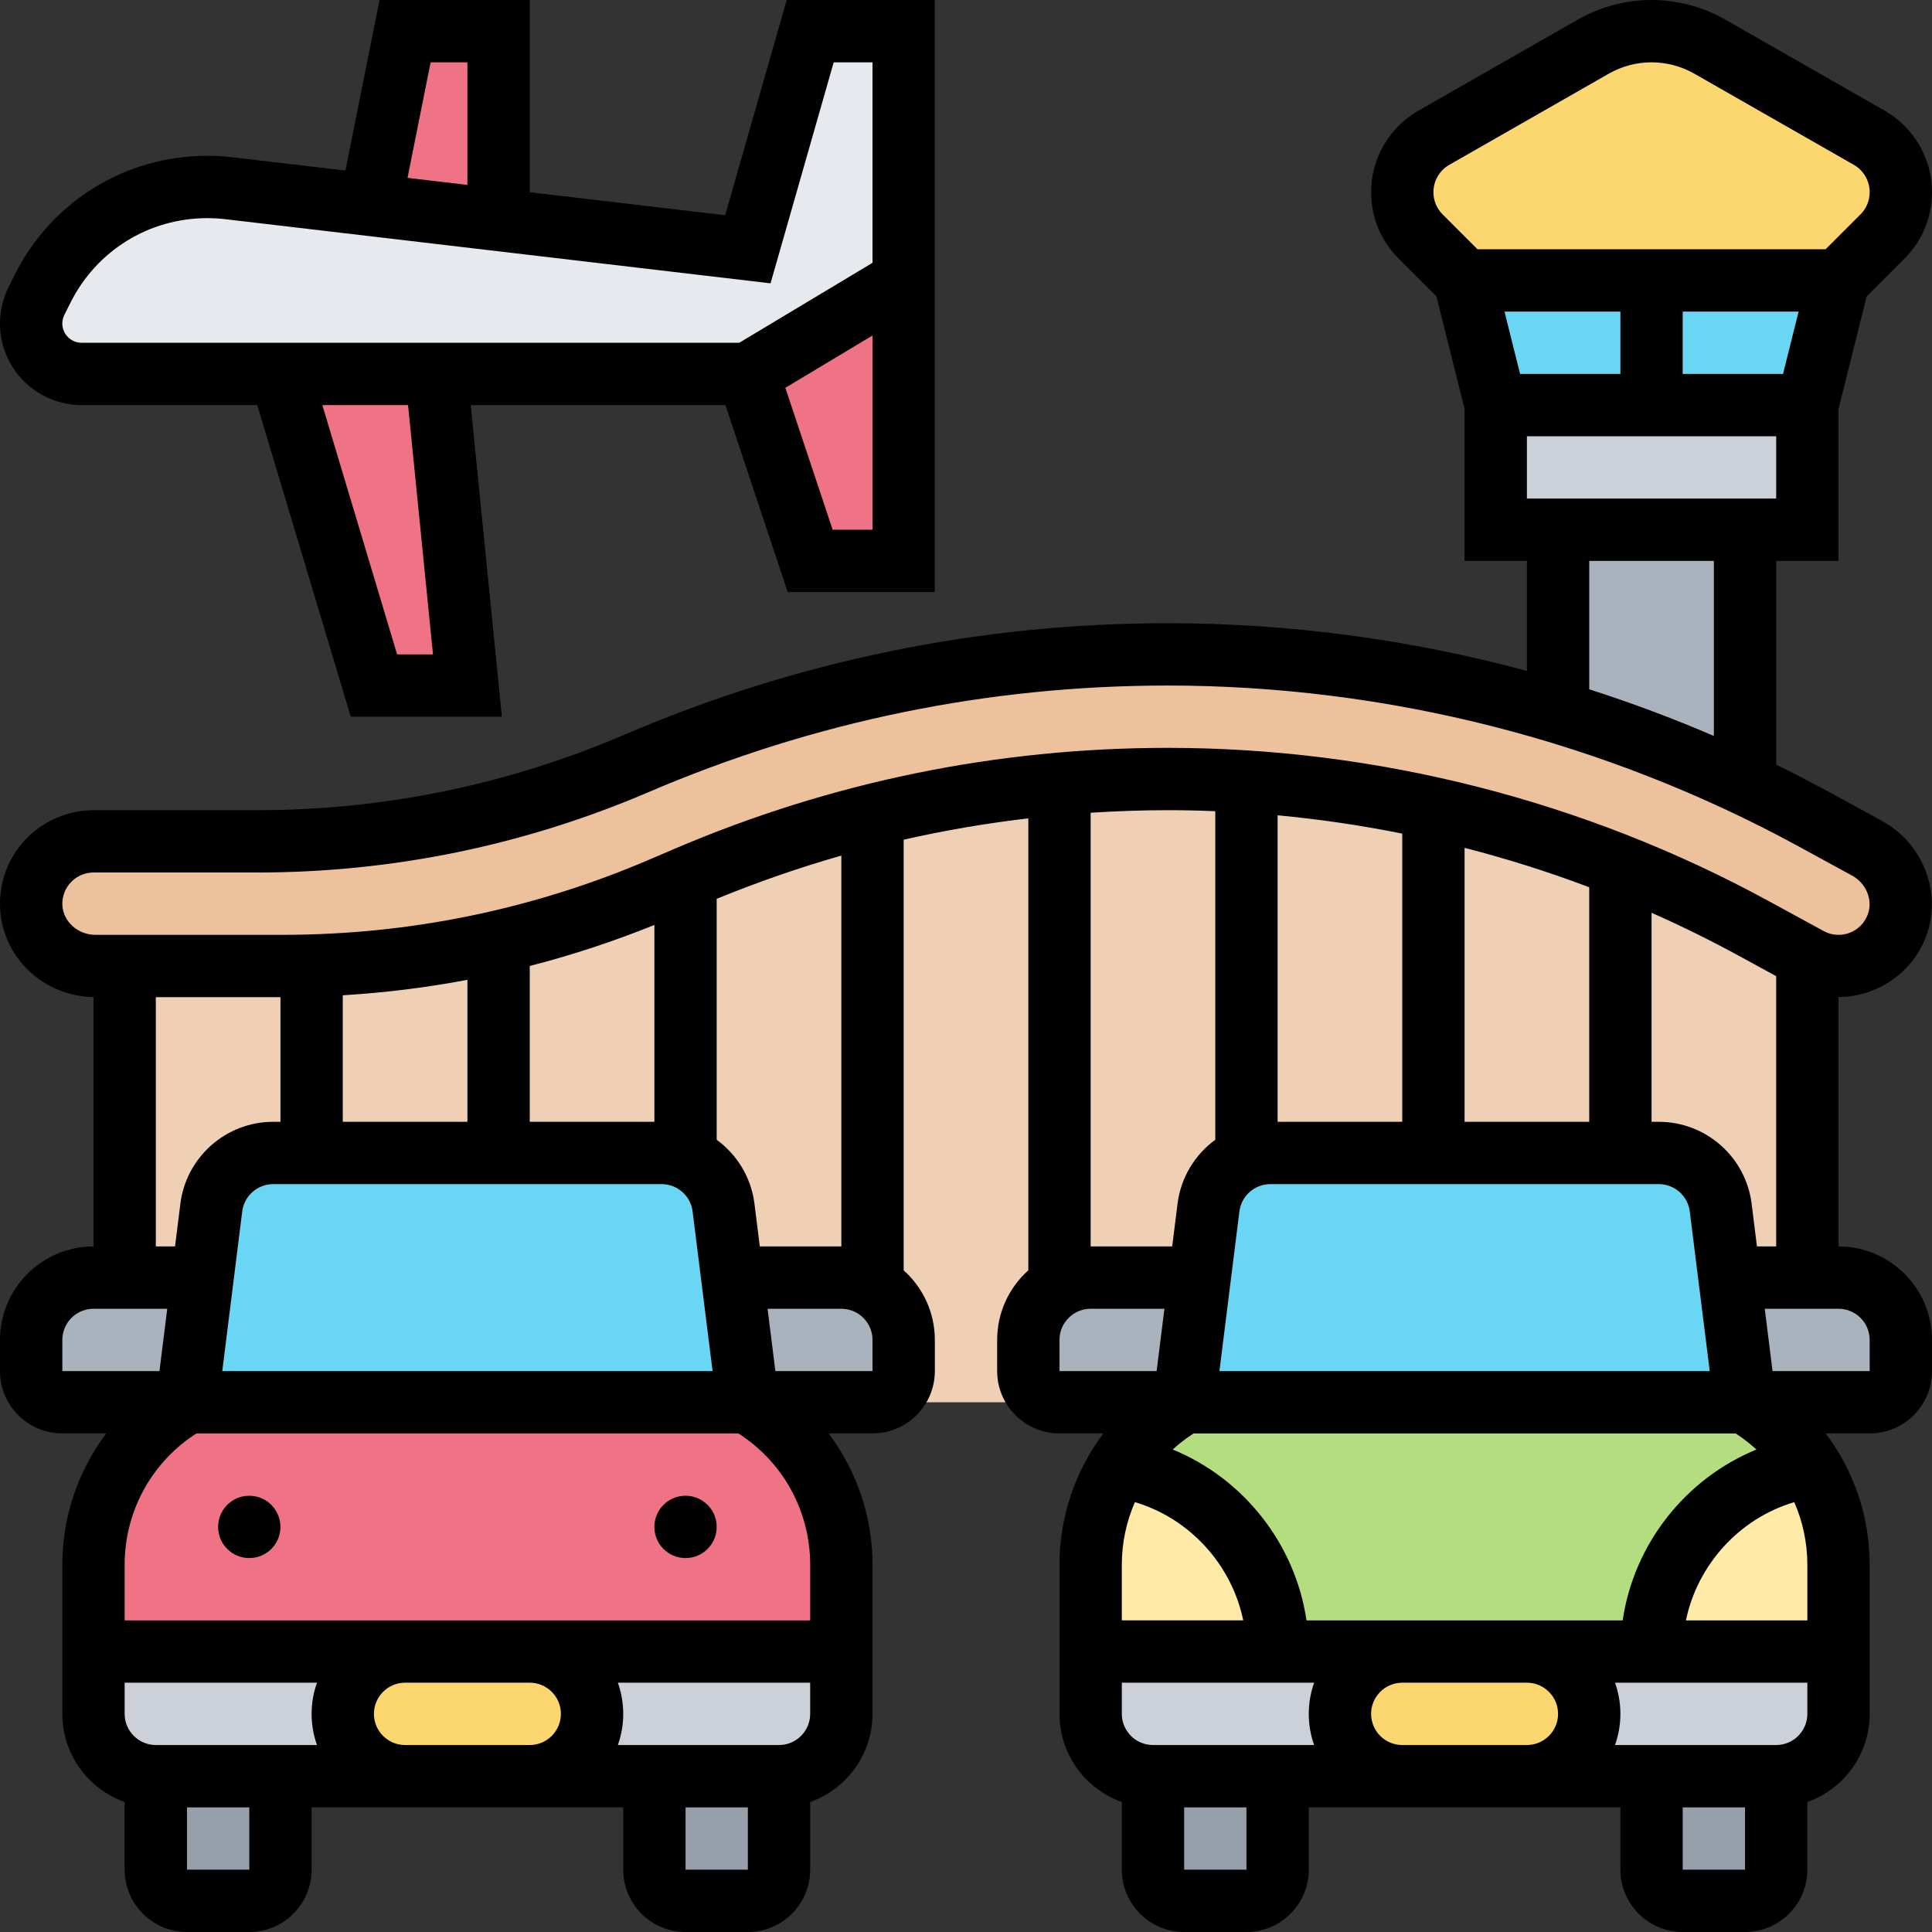 <svg width="77" height="77" viewBox="0 0 77 77" fill="none" xmlns="http://www.w3.org/2000/svg">
<rect x="0" y="0" width="77" height="77" fill="#333333" stroke="none"/>
<path d="M75.758 7.66C75.758 8.321 75.495 8.956 75.026 9.425L73.274 11.177H58.371L56.618 9.425C56.383 9.19 56.2 8.914 56.076 8.614C55.952 8.315 55.887 7.99 55.887 7.66C55.887 6.762 56.366 5.935 57.146 5.491L63.501 1.858C64.209 1.455 65.009 1.242 65.822 1.242C66.636 1.242 67.435 1.455 68.143 1.858L74.499 5.491C74.888 5.713 75.204 6.031 75.421 6.405C75.638 6.779 75.758 7.211 75.758 7.66Z" fill="#FCD770"/>
<path d="M69.551 21.113V31.255C67.14 30.115 64.649 29.156 62.1 28.386V21.113H69.551Z" fill="#AAB2BD"/>
<path d="M72.033 16.145V21.113H69.549H62.097H59.613V16.145H72.033Z" fill="#CCD1D9"/>
<path d="M73.276 11.177L72.034 16.145H59.615L58.373 11.177H73.276Z" fill="#69D6F4"/>
<path d="M36.018 1.242V11.177L29.809 14.903H17.389H11.18H3.253C2.145 14.903 1.244 14.003 1.244 12.894C1.244 12.582 1.317 12.273 1.457 11.995L1.699 11.51C2.942 9.023 5.485 7.452 8.266 7.452C8.551 7.452 8.839 7.469 9.123 7.501L14.763 8.166L19.873 8.767L29.809 9.935L32.292 1.242H36.018Z" fill="#E6E9ED"/>
<path d="M36.018 11.177V22.355H32.292L29.809 14.903L36.018 11.177Z" fill="#EF7385"/>
<path d="M19.872 1.242V8.767L14.762 8.166L16.146 1.242H19.872Z" fill="#EF7385"/>
<path d="M17.387 14.903L18.629 27.322H14.903L11.178 14.903H17.387Z" fill="#EF7385"/>
<path d="M74.406 33.804C75.499 34.398 76.041 35.707 75.608 36.873C75.175 38.044 73.948 38.717 72.711 38.436C72.481 38.383 72.263 38.292 72.056 38.18L72.034 38.168L69.903 37.005C62.759 33.108 54.68 31.048 46.542 31.048C39.898 31.048 33.432 32.376 27.325 34.993L26.387 35.394C21.606 37.443 16.459 38.5 11.257 38.5H4.97H3.799C2.464 38.5 1.312 37.475 1.247 36.142C1.177 34.715 2.317 33.532 3.728 33.532H10.237C15.439 33.532 20.587 32.475 25.367 30.427C28.731 28.985 32.196 27.898 35.733 27.172C39.271 26.447 42.882 26.081 46.542 26.081C51.816 26.081 57.068 26.866 62.099 28.386C64.648 29.156 67.14 30.115 69.55 31.255C70.474 31.691 71.384 32.155 72.281 32.644L74.406 33.804Z" fill="#ECC19C"/>
<path d="M72.033 38.167V50.919H68.928L68.579 48.128C68.424 46.884 67.367 45.951 66.115 45.951H50.629C49.377 45.951 48.32 46.884 48.165 48.128L47.816 50.919H43.469C42.096 50.919 40.985 52.031 40.985 53.403V54.645C40.985 55.331 41.541 55.887 42.227 55.887H34.775C35.461 55.887 36.017 55.331 36.017 54.645V53.403C36.017 52.031 34.906 50.919 33.533 50.919H29.186L28.837 48.128C28.682 46.884 27.625 45.951 26.373 45.951H10.887C9.635 45.951 8.578 46.884 8.423 48.128L8.074 50.919H4.969V38.5H11.256C16.458 38.5 21.605 37.443 26.386 35.393L27.324 34.993C33.431 32.375 39.897 31.048 46.541 31.048C54.679 31.048 62.758 33.108 69.902 37.005L72.033 38.167Z" fill="#F0D0B4"/>
<path d="M33.533 62.359V65.823H21.114H16.146H3.727V62.359C3.727 59.868 4.972 57.541 7.044 56.159L7.452 55.887H29.807L30.215 56.159C32.288 57.541 33.533 59.868 33.533 62.359Z" fill="#EF7385"/>
<path d="M69.958 56.159C70.864 56.764 71.614 57.55 72.17 58.453C68.578 58.987 65.824 62.083 65.824 65.823H60.856H55.888H50.92C50.92 62.083 48.166 58.987 44.574 58.453C45.13 57.55 45.88 56.764 46.786 56.159L47.195 55.887H69.549L69.958 56.159Z" fill="#B4DD7F"/>
<path d="M73.274 62.359V65.823H65.822C65.822 62.083 68.576 58.987 72.169 58.453C72.881 59.61 73.274 60.959 73.274 62.359Z" fill="#FFEAA7"/>
<path d="M50.92 65.823H43.469V62.359C43.469 60.959 43.861 59.61 44.574 58.453C48.166 58.987 50.92 62.083 50.92 65.823Z" fill="#FFEAA7"/>
<path d="M75.758 53.403V54.645C75.758 55.331 75.203 55.887 74.516 55.887H69.549L68.928 50.919H72.033H73.275C74.647 50.919 75.758 52.031 75.758 53.403Z" fill="#AAB2BD"/>
<path d="M47.815 50.919L47.194 55.887H42.226C41.54 55.887 40.984 55.331 40.984 54.645V53.403C40.984 52.031 42.096 50.919 43.468 50.919H47.815Z" fill="#AAB2BD"/>
<path d="M36.018 53.403V54.645C36.018 55.331 35.462 55.887 34.776 55.887H29.808L29.188 50.919H33.534C34.907 50.919 36.018 52.031 36.018 53.403Z" fill="#AAB2BD"/>
<path d="M8.075 50.919L7.454 55.887H2.486C1.8 55.887 1.244 55.331 1.244 54.645V53.403C1.244 52.031 2.356 50.919 3.728 50.919H4.97H8.075Z" fill="#AAB2BD"/>
<path d="M73.275 65.822V68.306C73.275 69.678 72.163 70.79 70.791 70.79H65.823H60.855C61.542 70.79 62.163 70.512 62.613 70.064C63.062 69.613 63.339 68.992 63.339 68.306C63.339 66.934 62.228 65.822 60.855 65.822H65.823H73.275Z" fill="#CCD1D9"/>
<path d="M50.92 65.822H55.888C55.202 65.822 54.581 66.1 54.131 66.549C53.682 66.999 53.404 67.62 53.404 68.306C53.404 69.678 54.516 70.79 55.888 70.79H50.92H45.953C44.58 70.79 43.469 69.678 43.469 68.306V65.822H50.92Z" fill="#CCD1D9"/>
<path d="M33.533 65.822V68.306C33.533 69.678 32.421 70.79 31.049 70.79H26.081H21.113C21.799 70.79 22.42 70.512 22.871 70.064C23.319 69.613 23.597 68.992 23.597 68.306C23.597 66.934 22.486 65.822 21.113 65.822H33.533Z" fill="#CCD1D9"/>
<path d="M3.727 65.822H16.146C15.46 65.822 14.839 66.1 14.389 66.549C13.94 66.999 13.662 67.62 13.662 68.306C13.662 69.678 14.774 70.79 16.146 70.79H11.178H6.21C4.838 70.79 3.727 69.678 3.727 68.306V65.822Z" fill="#CCD1D9"/>
<path d="M50.919 70.79V74.516C50.919 75.202 50.363 75.758 49.677 75.758H47.193C46.507 75.758 45.951 75.202 45.951 74.516V70.79H50.919Z" fill="#969FAA"/>
<path d="M70.79 70.79V74.516C70.79 75.202 70.234 75.758 69.548 75.758H67.064C66.378 75.758 65.822 75.202 65.822 74.516V70.79H70.79Z" fill="#969FAA"/>
<path d="M31.05 70.79V74.516C31.05 75.202 30.494 75.758 29.808 75.758H27.324C26.638 75.758 26.082 75.202 26.082 74.516V70.79H31.05Z" fill="#969FAA"/>
<path d="M11.179 70.79V74.516C11.179 75.202 10.623 75.758 9.937 75.758H7.453C6.767 75.758 6.211 75.202 6.211 74.516V70.79H11.179Z" fill="#969FAA"/>
<path d="M21.112 65.822C22.484 65.822 23.596 66.934 23.596 68.306C23.596 68.992 23.318 69.613 22.869 70.064C22.419 70.512 21.798 70.79 21.112 70.79H16.144C14.772 70.79 13.66 69.678 13.66 68.306C13.66 67.62 13.938 66.999 14.387 66.549C14.837 66.1 15.458 65.822 16.144 65.822H21.112Z" fill="#FCD770"/>
<path d="M60.856 65.822C62.228 65.822 63.34 66.934 63.34 68.306C63.34 68.992 63.062 69.613 62.613 70.064C62.163 70.512 61.542 70.79 60.856 70.79H55.888C54.516 70.79 53.404 69.678 53.404 68.306C53.404 67.62 53.682 66.999 54.131 66.549C54.581 66.1 55.202 65.822 55.888 65.822H60.856Z" fill="#FCD770"/>
<path d="M68.929 50.919L69.55 55.887H47.195L47.816 50.919L48.166 48.128C48.321 46.885 49.378 45.952 50.629 45.952H66.116C67.367 45.952 68.425 46.885 68.58 48.128L68.929 50.919Z" fill="#69D6F4"/>
<path d="M29.185 50.919L29.806 55.887H7.451L8.072 50.919L8.421 48.128C8.577 46.885 9.634 45.952 10.885 45.952H26.372C27.623 45.952 28.68 46.885 28.836 48.128L29.185 50.919Z" fill="#69D6F4"/>
<path d="M9.935 62.097C10.621 62.097 11.177 61.541 11.177 60.855C11.177 60.169 10.621 59.613 9.935 59.613C9.249 59.613 8.693 60.169 8.693 60.855C8.693 61.541 9.249 62.097 9.935 62.097Z" fill="black"/>
<path d="M27.322 62.097C28.008 62.097 28.564 61.541 28.564 60.855C28.564 60.169 28.008 59.613 27.322 59.613C26.636 59.613 26.08 60.169 26.08 60.855C26.08 61.541 26.636 62.097 27.322 62.097Z" fill="black"/>
<path d="M73.274 49.677V39.736C74.802 39.73 76.222 38.785 76.77 37.305C77.408 35.586 76.647 33.611 75 32.713L72.874 31.553C72.187 31.179 71.492 30.82 70.79 30.476V22.355H73.274V16.298L74.396 11.812L75.905 10.303C76.611 9.597 77 8.658 77 7.659C77 6.32 76.278 5.076 75.116 4.412L68.759 0.78C67.866 0.27 66.851 0 65.823 0C64.794 0 63.779 0.27 62.886 0.78L56.529 4.412C55.367 5.076 54.645 6.32 54.645 7.659C54.645 8.658 55.034 9.597 55.74 10.303L57.249 11.812L58.371 16.298V22.355H60.855V26.74C56.198 25.485 51.378 24.838 46.539 24.838C39.049 24.838 31.761 26.334 24.876 29.285C20.223 31.279 15.298 32.29 10.236 32.29H3.726C2.712 32.29 1.728 32.712 1.028 33.448C0.317 34.195 -0.046 35.173 0.005 36.202C0.102 38.163 1.73 39.703 3.726 39.74V49.677C1.671 49.677 5.16958e-05 51.349 5.16958e-05 53.403V54.645C5.16958e-05 56.015 1.114 57.129 2.484 57.129H4.236C3.115 58.615 2.484 60.441 2.484 62.359V68.306C2.484 69.925 3.522 71.306 4.968 71.819V74.516C4.968 75.886 6.082 77 7.452 77H9.936C11.305 77 12.419 75.886 12.419 74.516V72.032H16.145H21.113H24.839V74.516C24.839 75.886 25.953 77 27.323 77H29.806C31.176 77 32.29 75.886 32.29 74.516V71.819C33.736 71.306 34.774 69.925 34.774 68.306V62.359C34.774 60.44 34.143 58.615 33.023 57.129H34.774C36.144 57.129 37.258 56.015 37.258 54.645V53.403C37.258 52.302 36.778 51.312 36.016 50.629V33.466C37.654 33.094 39.312 32.811 40.984 32.616V50.629C40.222 51.312 39.742 52.302 39.742 53.403V54.645C39.742 56.015 40.856 57.129 42.226 57.129H43.977C42.857 58.615 42.226 60.441 42.226 62.359V68.306C42.226 69.925 43.264 71.306 44.71 71.819V74.516C44.71 75.886 45.824 77 47.194 77H49.677C51.047 77 52.161 75.886 52.161 74.516V72.032H55.887H60.855H64.581V74.516C64.581 75.886 65.695 77 67.064 77H69.548C70.918 77 72.032 75.886 72.032 74.516V71.819C73.478 71.306 74.516 69.925 74.516 68.306V62.359C74.516 60.44 73.885 58.615 72.764 57.129H74.516C75.886 57.129 77 56.015 77 54.645V53.403C77 51.349 75.329 49.677 73.274 49.677ZM70.024 49.677L69.811 47.973C69.578 46.113 67.989 44.71 66.114 44.71H65.823V36.379C67.005 36.903 68.168 37.475 69.306 38.095L70.79 38.905V49.677H70.024ZM71.51 59.868C71.849 60.642 72.032 61.487 72.032 62.359V64.581H67.193C67.654 62.357 69.321 60.519 71.51 59.868ZM64.672 64.581H60.855H55.887H52.07C51.623 61.529 49.559 58.927 46.739 57.771C46.968 57.562 47.212 57.367 47.475 57.192L47.57 57.129H69.172L69.267 57.192C69.53 57.367 69.774 57.562 70.003 57.771C67.183 58.927 65.119 61.529 64.672 64.581ZM45.952 69.548C45.267 69.548 44.71 68.991 44.71 68.306V67.064H52.375C52.237 67.453 52.161 67.871 52.161 68.306C52.161 68.742 52.237 69.16 52.375 69.548H45.952ZM44.71 62.359C44.71 61.486 44.894 60.641 45.232 59.868C47.421 60.519 49.088 62.356 49.549 64.58H44.71V62.359ZM55.887 33.224V44.71H50.919V32.494C52.588 32.65 54.246 32.894 55.887 33.224ZM58.371 44.71V33.791C60.053 34.223 61.712 34.747 63.339 35.361V44.71H58.371ZM49.396 48.282C49.474 47.661 50.003 47.194 50.628 47.194H66.114C66.739 47.194 67.269 47.661 67.346 48.282L68.142 54.645H48.6L49.396 48.282ZM60.855 19.871V17.387H70.79V19.871H60.855ZM67.064 14.903V12.419H71.684L71.063 14.903H67.064ZM64.581 14.903H60.583L59.962 12.419H64.581V14.903ZM57.497 8.547C57.26 8.31 57.129 7.994 57.129 7.659C57.129 7.21 57.371 6.792 57.762 6.569L64.118 2.936C64.637 2.64 65.226 2.484 65.823 2.484C66.419 2.484 67.008 2.64 67.527 2.936L73.884 6.569C74.274 6.792 74.516 7.21 74.516 7.659C74.516 7.994 74.386 8.31 74.148 8.547L72.76 9.935H58.886L57.497 8.547ZM63.339 22.355H68.306V29.332C66.681 28.632 65.022 28.012 63.339 27.472V22.355ZM2.486 36.08C2.469 35.736 2.59 35.41 2.827 35.161C3.064 34.911 3.384 34.774 3.726 34.774H10.236C15.636 34.774 20.891 33.695 25.855 31.568C32.428 28.751 39.388 27.322 46.54 27.322C55.3 27.322 63.995 29.54 71.685 33.734L73.81 34.894C74.382 35.205 74.653 35.871 74.442 36.442C74.221 37.038 73.608 37.367 72.984 37.225H72.984C72.886 37.203 72.773 37.157 72.649 37.089L70.496 35.915C63.169 31.919 54.886 29.806 46.54 29.806C39.726 29.806 33.096 31.167 26.833 33.851L25.896 34.253C21.244 36.247 16.318 37.258 11.256 37.258H3.798C3.106 37.258 2.518 36.729 2.486 36.08ZM32.29 64.581H21.113H16.145H4.968V62.359C4.968 60.278 6.002 58.346 7.733 57.192L7.828 57.129H29.43L29.525 57.192C31.257 58.346 32.29 60.278 32.29 62.359V64.581ZM6.21 69.548C5.525 69.548 4.968 68.991 4.968 68.306V67.064H12.633C12.495 67.453 12.419 67.871 12.419 68.306C12.419 68.742 12.495 69.16 12.633 69.548H6.21ZM8.859 54.645L9.654 48.282C9.732 47.661 10.261 47.194 10.886 47.194H26.372C26.997 47.194 27.527 47.661 27.604 48.282L28.4 54.645H8.859ZM13.661 39.667C15.335 39.566 16.992 39.361 18.629 39.051V44.71H13.661V39.667ZM21.113 44.71V38.5C22.796 38.067 24.453 37.521 26.081 36.864V44.71H21.113ZM6.21 39.742H11.178V44.71H10.886C9.011 44.71 7.422 46.113 7.189 47.973L6.976 49.677H6.21V39.742ZM2.484 53.403C2.484 52.718 3.041 52.161 3.726 52.161H6.666L6.355 54.645H2.484V53.403ZM9.936 74.516H7.452V72.032H9.936V74.516ZM16.145 69.548C15.46 69.548 14.903 68.991 14.903 68.306C14.903 67.622 15.46 67.064 16.145 67.064H21.113C21.798 67.064 22.355 67.622 22.355 68.306C22.355 68.991 21.798 69.548 21.113 69.548H16.145ZM27.323 74.516V72.032H29.806V74.516H27.323ZM31.048 69.548H24.625C24.763 69.16 24.839 68.742 24.839 68.306C24.839 67.871 24.763 67.453 24.625 67.064H32.29V68.306C32.29 68.991 31.733 69.548 31.048 69.548ZM34.774 54.645H30.903L30.592 52.161H33.532C34.217 52.161 34.774 52.718 34.774 53.403V54.645ZM33.532 49.677H30.282L30.069 47.973C29.937 46.921 29.371 46.015 28.564 45.426V35.822C30.197 35.155 31.853 34.579 33.532 34.1V49.677ZM43.468 32.392C44.487 32.327 45.511 32.29 46.539 32.29C47.172 32.29 47.804 32.304 48.435 32.33V45.426C47.629 46.015 47.063 46.921 46.931 47.973L46.718 49.677H43.468V32.392ZM42.226 53.403C42.226 52.718 42.783 52.161 43.468 52.161H46.408L46.097 54.645H42.226V53.403ZM49.677 74.516H47.194V72.032H49.677V74.516ZM55.887 69.548C55.202 69.548 54.645 68.991 54.645 68.306C54.645 67.622 55.202 67.064 55.887 67.064H60.855C61.54 67.064 62.097 67.622 62.097 68.306C62.097 68.991 61.54 69.548 60.855 69.548H55.887ZM67.064 74.516V72.032H69.548V74.516H67.064ZM70.79 69.548H64.367C64.505 69.16 64.581 68.742 64.581 68.306C64.581 67.871 64.505 67.453 64.367 67.064H72.032V68.306C72.032 68.991 71.475 69.548 70.79 69.548ZM74.516 54.645H70.645L70.334 52.161H73.274C73.959 52.161 74.516 52.718 74.516 53.403V54.645Z" fill="black"/>
<path d="M3.252 16.145H10.254L13.979 28.564H20.002L18.76 16.145H28.912L31.395 23.597H37.258V0H31.354L28.902 8.579L21.113 7.662V0H15.127L13.768 6.798L9.266 6.269C8.934 6.229 8.597 6.21 8.263 6.21C4.991 6.21 2.049 8.028 0.586 10.954L0.343 11.44C0.119 11.889 0 12.392 0 12.894C0 14.687 1.459 16.145 3.252 16.145ZM17.257 26.081H15.827L12.847 16.145H16.263L17.257 26.081ZM34.774 21.113H33.185L31.3 15.456L34.774 13.371V21.113ZM17.163 2.484H18.629V7.37L16.242 7.089L17.163 2.484ZM2.565 12.55L2.808 12.065C3.848 9.986 5.938 8.694 8.263 8.694C8.5 8.694 8.74 8.708 8.976 8.735L30.71 11.292L33.227 2.484H34.774V10.474L29.463 13.661H3.252C2.828 13.661 2.484 13.317 2.484 12.894C2.484 12.775 2.512 12.657 2.565 12.55Z" fill="black"/>
</svg>
